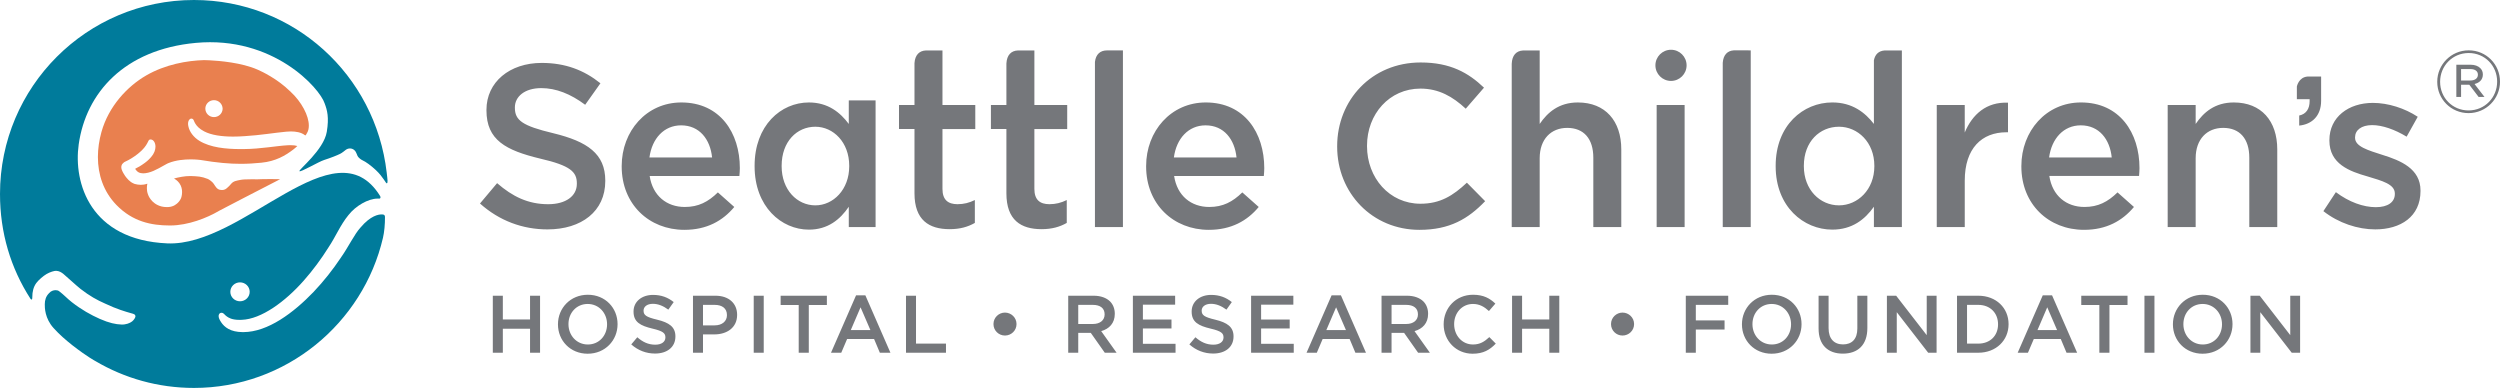 <?xml version="1.0" encoding="UTF-8" standalone="no"?>
<svg
   xmlns:dc="http://purl.org/dc/elements/1.1/"
   xmlns:cc="http://creativecommons.org/ns#"
   xmlns:rdf="http://www.w3.org/1999/02/22-rdf-syntax-ns#"
   xmlns:svg="http://www.w3.org/2000/svg"
   xmlns="http://www.w3.org/2000/svg"
   xml:space="preserve"
   enable-background="new 0 0 232 36"
   viewBox="0 0 232 36"
   height="100%"
   width="100%"
   y="0px"
   x="0px"
   id="Layer_1"
   version="1.1"><defs
   id="defs4494" />
<path
   style="clip-rule:evenodd;fill:#e9804f;fill-rule:evenodd"
   id="path4485"
   d="m 13.557,7.008 c 1.791,-1.039 3.824,-1.386 5.374,-1.429 v 0 c 0.031,0.001 0.209,0.002 0.491,0.016 v 0 c 0.935,0.044 3.004,0.221 4.452,0.855 v 0 c 0.004,0.002 0.028,0.012 0.076,0.033 v 0 c 0.335,0.146 1.783,0.823 2.967,1.984 l 0.141,-0.144 -0.135,0.149 v 0 c 1.085,0.987 1.742,2.29 1.736,3.187 v 0 c 0,0.259 -0.052,0.481 -0.152,0.657 v 0 c -0.034,0.062 -0.077,0.136 -0.125,0.217 v 0 c -0.029,0.026 -0.048,0.031 -0.048,0.031 h -0.001 c -0.002,-10e-4 -0.013,0.002 -0.052,-0.028 v 0 C 27.941,12.272 27.455,12.2 26.984,12.197 v 0 c -0.153,0 -0.304,0.009 -0.448,0.025 v 0 c -1.13,0.108 -2.406,0.329 -3.831,0.413 v 0 c -0.362,0.026 -0.723,0.041 -1.076,0.041 v 0 c -1.039,10e-4 -2.013,-0.133 -2.683,-0.484 v 0 c -0.448,-0.235 -0.674,-0.491 -0.802,-0.69 v 0 c -0.064,-0.1 -0.103,-0.186 -0.131,-0.253 v 0 c -0.015,-0.034 -0.025,-0.063 -0.04,-0.093 v 0 c -0.008,-0.015 -0.015,-0.031 -0.03,-0.053 v 0 c -0.016,-0.02 -0.036,-0.055 -0.104,-0.085 v 0 c -0.027,-0.011 -0.058,-0.015 -0.076,-0.014 v 0 c -0.101,0.006 -0.13,0.042 -0.165,0.068 v 0 c -0.091,0.087 -0.146,0.22 -0.148,0.41 v 0 c 0,0.083 0.012,0.176 0.039,0.278 v 0 c 0.097,0.449 0.454,0.967 1.014,1.309 v 0 c 1.017,0.621 2.441,0.764 3.821,0.766 v 0 c 0.117,0 0.234,-0.001 0.351,-0.003 v 0 c 1.514,-0.011 2.974,-0.296 4.038,-0.353 v 0 c 0.089,-0.005 0.172,-0.008 0.25,-0.007 v 0 c 0.283,-10e-4 0.49,0.032 0.606,0.073 v 0 c 0.007,0.003 0.014,0.005 0.021,0.008 v 0 c -0.114,0.11 -0.24,0.219 -0.38,0.327 v 0 c -0.745,0.566 -1.625,1.087 -2.959,1.22 v 0 c -0.645,0.063 -1.258,0.103 -1.917,0.103 v 0 c -1.035,0 -2.185,-0.098 -3.751,-0.361 h -0.004 -0.001 v 0 c -0.006,-0.001 -0.369,-0.051 -0.885,-0.051 v 0 c -0.583,0 -1.362,0.062 -2.056,0.341 v 0 c -0.018,0.007 -0.047,0.021 -0.082,0.036 v 0 c -0.033,0.016 -0.058,0.026 -0.091,0.046 v 0 c -0.096,0.051 -0.299,0.162 -0.73,0.403 v 0 c -0.322,0.173 -0.651,0.327 -0.975,0.405 v 0 c -0.18,0.044 -0.337,0.065 -0.471,0.065 v 0 c -0.354,-0.007 -0.552,-0.12 -0.743,-0.409 v 0 c -10e-4,-0.002 -0.002,-0.004 -0.003,-0.006 v 0 c 0.022,-0.02 0.085,-0.063 0.15,-0.092 v 0 c 0.226,-0.118 0.258,-0.13 0.478,-0.277 v 0 c 0.404,-0.267 0.602,-0.442 0.853,-0.728 v 0 c 0.291,-0.332 0.404,-0.677 0.403,-0.962 v 0 c 0,-0.172 -0.039,-0.323 -0.108,-0.443 v 0 c -0.069,-0.116 -0.175,-0.225 -0.346,-0.23 v 0 c -10e-4,0 -0.002,0 -0.002,0 v 0 c -0.001,0 -0.002,0 -0.003,0 v 0 0 0 0 c -0.001,0 -0.002,0 -0.002,0 v 0 c -0.003,0 -0.004,0 -0.004,0 v 0 0 c -0.063,0.003 -0.1,0.028 -0.12,0.044 v 0 c -0.04,0.033 -0.045,0.049 -0.054,0.063 v 0 c -0.026,0.044 -0.038,0.075 -0.064,0.13 v 0 c -0.075,0.155 -0.226,0.444 -0.556,0.768 v 0 c -0.247,0.242 -0.576,0.503 -0.962,0.743 v 0 c -0.195,0.118 -0.402,0.235 -0.615,0.327 v 0 0 c -0.045,0.018 -0.055,0.031 -0.084,0.049 v 0 c -0.042,0.032 -0.088,0.073 -0.133,0.126 v 0 c -0.042,0.052 -0.087,0.11 -0.106,0.209 v 0 0 c -0.008,0.039 -0.011,0.076 -0.011,0.11 v 0 c 0,0.09 0.02,0.166 0.038,0.225 v 0 c 0.063,0.193 0.213,0.443 0.312,0.587 v 0 c 0.159,0.214 0.424,0.563 0.813,0.714 v 0.009 l 0.147,0.04 v 0 c 0.121,0.033 0.293,0.066 0.497,0.067 v 0 c 0.182,0 0.389,-0.027 0.607,-0.106 v 0 c 0,0 0.002,-0.001 0.004,-0.002 v 0 c -0.025,0.116 -0.045,0.259 -0.045,0.42 v 0 c 0,0.172 0.024,0.365 0.096,0.559 v 0 c 0.015,0.047 0.083,0.246 0.254,0.473 v 0 c 0.187,0.25 0.507,0.536 1.005,0.663 v 0 c 0.01,0.002 0.228,0.059 0.511,0.059 v 0 c 0.191,0 0.415,-0.025 0.626,-0.127 v 0 0 c 0.059,-0.029 0.478,-0.229 0.682,-0.707 l 10e-4,-0.003 0.001,-0.003 v 0 c 0.004,-0.014 0.091,-0.242 0.091,-0.557 v 0 c 0,-0.245 -0.054,-0.55 -0.256,-0.827 v 0 0 c -0.031,-0.044 -0.187,-0.257 -0.492,-0.43 v 0 c 0.418,-0.112 0.978,-0.229 1.486,-0.228 v 0 c 0.046,0 0.091,10e-4 0.137,0.003 v 0 c 0.554,0.024 0.909,0.026 1.508,0.265 v 0 c 0.124,0.044 0.454,0.29 0.552,0.452 v 0 c 0.094,0.143 0.163,0.255 0.246,0.352 v 0 c 0.081,0.096 0.196,0.18 0.334,0.206 v 0 c 0.069,0.014 0.133,0.021 0.193,0.021 v 0 c 0.124,0.001 0.236,-0.033 0.32,-0.083 v 0 c 0.085,-0.049 0.143,-0.107 0.194,-0.152 v 0 c 0.16,-0.142 0.217,-0.208 0.342,-0.354 v 0 c 0.216,-0.251 0.506,-0.282 0.859,-0.353 v 0 c 0.169,-0.037 0.514,-0.057 1.056,-0.057 v 0 c 0.156,0 0.329,0.002 0.519,0.005 h 0.011 l 0.008,-0.001 v 0 c 0.106,-0.009 0.632,-0.023 1.222,-0.023 v 0 c 0.282,0 0.581,0.003 0.862,0.012 v 0 c -1.658,0.842 -5.692,2.947 -5.693,2.947 l -0.006,0.004 -0.002,0.002 v 0 c -1.073,0.635 -2.833,1.336 -4.484,1.342 v 0 c -0.022,0 -0.044,0 -0.066,0 v 0 c -1.697,-0.002 -3.441,-0.352 -4.95,-1.911 v 0 C 9.601,17.776 9.086,16.208 9.085,14.572 v 0 c 0,-0.771 0.116,-1.556 0.33,-2.324 v 0 c 0.664,-2.384 2.411,-4.239 4.142,-5.24 z m 6.3,3.859 c -0.439,0 -0.801,-0.347 -0.802,-0.787 v 0 c 0,-0.439 0.363,-0.784 0.802,-0.785 v 0 c 0.441,0.002 0.793,0.355 0.802,0.785 v 0 h 0.003 c 0,0.015 -0.002,0.028 -0.003,0.038 v 0 c -0.022,0.42 -0.374,0.749 -0.802,0.749 z" />
<path
   style="clip-rule:evenodd;fill:#007b9b;fill-rule:evenodd"
   id="path4487"
   d="m 35.69,19.991 c 0.026,0.043 0.033,0.092 0.036,0.143 0.005,0.682 -0.061,1.393 -0.186,1.933 C 33.694,29.995 26.543,36 18,36 c -3.332,0 -6.454,-0.905 -9.13,-2.482 0,0 -0.787,-0.412 -2.15,-1.475 C 6.064,31.519 5.545,31.076 4.968,30.439 4.156,29.542 4.151,28.534 4.156,28.231 4.158,27.848 4.262,27.494 4.551,27.209 l 0.007,-0.006 0.006,-0.008 c 0.147,-0.176 0.386,-0.27 0.598,-0.268 0.133,0 0.249,0.037 0.319,0.092 0.475,0.358 0.736,0.672 1.185,1.022 0.887,0.694 1.767,1.184 2.592,1.55 0.879,0.387 1.486,0.508 2.017,0.526 0.412,0.016 0.786,-0.131 0.987,-0.291 0.202,-0.166 0.295,-0.365 0.308,-0.455 0.009,-0.059 -0.023,-0.131 -0.063,-0.17 -0.072,-0.072 -0.252,-0.109 -0.4,-0.152 -0.436,-0.123 -1.278,-0.365 -2.335,-0.868 H 9.77 L 9.767,28.179 C 8.99,27.837 8.322,27.468 7.479,26.815 7.087,26.51 6.032,25.531 5.868,25.408 5.704,25.285 5.505,25.142 5.201,25.132 5.037,25.126 4.631,25.247 4.321,25.429 4.01,25.611 3.575,25.986 3.37,26.263 3.101,26.628 2.995,27.082 2.998,27.582 3,27.918 2.867,27.777 2.833,27.734 0.989,24.878 0,21.597 0,18 0,8.059 8.058,0 18,0 c 9.245,0 16.841,6.945 17.886,16.019 0.081,0.704 0.125,0.944 0.011,0.993 -0.087,0.037 -0.319,-0.575 -1.017,-1.227 -0.46,-0.429 -0.935,-0.774 -1.254,-0.917 -0.129,-0.054 -0.321,-0.216 -0.399,-0.321 -0.048,-0.061 -0.081,-0.151 -0.125,-0.267 -0.045,-0.112 -0.104,-0.255 -0.243,-0.368 -0.116,-0.093 -0.255,-0.136 -0.384,-0.135 -0.143,0.001 -0.277,0.048 -0.387,0.131 -0.13,0.101 -0.334,0.273 -0.527,0.37 -0.269,0.136 -0.887,0.381 -1.486,0.571 -0.517,0.165 -2.195,1.164 -2.288,1.036 -0.096,-0.133 2.26,-1.963 2.539,-3.65 0.222,-1.34 0.042,-2.004 -0.198,-2.639 C 29.68,8.198 25.367,3.314 18.17,3.98 11.53,4.594 7.979,8.621 7.304,13.398 c -0.507,3.585 1.075,8.879 8.224,9.188 7.07,0.307 15.528,-11.16 19.733,-4.417 0.032,0.052 0.084,0.13 0.024,0.223 -0.039,0.059 -0.098,0.037 -0.256,0.038 -0.443,0.003 -0.942,0.174 -1.424,0.448 -0.48,0.275 -0.94,0.656 -1.282,1.098 -0.741,0.907 -1.175,1.993 -1.847,2.994 -0.656,1.047 -1.432,2.104 -2.295,3.079 -1.699,1.925 -3.927,3.574 -5.759,3.631 -0.069,0.004 -0.133,0.004 -0.194,0.004 -0.383,0 -0.639,-0.057 -0.817,-0.123 -0.178,-0.066 -0.275,-0.137 -0.361,-0.193 -0.096,-0.063 -0.183,-0.158 -0.26,-0.236 -0.055,-0.057 -0.127,-0.105 -0.232,-0.107 -0.077,-0.004 -0.167,0.041 -0.212,0.107 -0.046,0.065 -0.058,0.133 -0.058,0.197 0.003,0.162 0.075,0.336 0.233,0.573 0.3,0.455 0.865,0.913 1.995,0.918 0.023,0 0.047,0 0.072,0 2.274,-0.008 4.651,-1.792 6.51,-3.728 0.948,-0.997 1.799,-2.081 2.515,-3.154 0.749,-1.065 1.261,-2.181 1.831,-2.812 l 0.003,-0.002 0.002,-0.002 c 0.951,-1.129 1.69,-1.221 1.948,-1.223 0.036,-0.002 0.228,-0.018 0.293,0.092 z m -14.316,7.091 c 0,-0.49 0.406,-0.879 0.898,-0.879 v 0 c 0.492,0 0.899,0.387 0.899,0.879 v 0 c 0,0.491 -0.408,0.877 -0.899,0.877 v 0 c -0.492,0 -0.897,-0.387 -0.898,-0.877 z" />
<path
   style="fill:#75777b"
   id="path4489"
   d="m 215.4,9.354 c 0,1.4 -0.85,2.184 -2.034,2.3 v -0.933 c 0.651,-0.133 0.967,-0.633 0.967,-1.334 V 9.204 h -1.184 V 8.028 c 0,0 0.16,-0.86 0.993,-0.925 h 0.17 0.105 0.983 v 0.958 0.18 1.113 M 50.807,21.288 c 3.154,0 5.363,-1.675 5.363,-4.486 V 16.76 c 0,-2.488 -1.652,-3.626 -4.828,-4.398 -2.874,-0.685 -3.561,-1.202 -3.561,-2.359 V 9.959 c 0,-0.988 0.902,-1.782 2.446,-1.782 1.373,0 2.724,0.537 4.077,1.546 L 55.72,7.729 c -1.522,-1.223 -3.261,-1.89 -5.449,-1.89 -2.982,0 -5.128,1.781 -5.128,4.356 v 0.043 c 0,2.768 1.803,3.713 4.999,4.484 2.789,0.644 3.39,1.224 3.39,2.297 v 0.042 c 0,1.138 -1.03,1.889 -2.66,1.889 -1.867,0 -3.304,-0.708 -4.741,-1.954 l -1.588,1.889 c 1.801,1.61 3.967,2.403 6.264,2.403 z m 12.701,0.041 c 2.082,0 3.561,-0.834 4.634,-2.122 l -1.523,-1.353 c -0.901,0.88 -1.802,1.353 -3.068,1.353 -1.674,0 -2.982,-1.032 -3.262,-2.877 h 8.326 c 0.022,-0.257 0.043,-0.492 0.043,-0.729 0,-3.26 -1.824,-6.093 -5.428,-6.093 -3.24,0 -5.537,2.661 -5.537,5.9 v 0.043 c 0.001,3.498 2.533,5.878 5.815,5.878 z m -3.24,-6.715 c 0.236,-1.76 1.352,-2.982 2.939,-2.982 1.717,0 2.704,1.308 2.875,2.982 z m 51.908,6.715 c 2.082,0 3.563,-0.834 4.634,-2.122 l -1.523,-1.353 c -0.901,0.88 -1.802,1.353 -3.068,1.353 -1.674,0 -2.982,-1.032 -3.261,-2.877 h 8.325 c 0.022,-0.257 0.041,-0.492 0.041,-0.729 0,-3.26 -1.822,-6.093 -5.427,-6.093 -3.24,0 -5.536,2.661 -5.536,5.9 v 0.043 c 10e-4,3.498 2.533,5.878 5.815,5.878 z m -3.24,-6.715 c 0.236,-1.76 1.352,-2.982 2.941,-2.982 1.715,0 2.701,1.308 2.873,2.982 z m 22.794,6.715 c 2.81,0 4.526,-1.028 6.091,-2.66 l -1.694,-1.716 c -1.286,1.202 -2.466,1.953 -4.311,1.953 -2.876,0 -4.957,-2.403 -4.957,-5.343 V 13.52 c 0,-2.94 2.081,-5.298 4.957,-5.298 1.716,0 3.003,0.749 4.205,1.865 l 1.694,-1.951 c -1.438,-1.374 -3.111,-2.339 -5.88,-2.339 -4.547,0 -7.746,3.497 -7.746,7.766 v 0.043 c 0,4.313 3.264,7.723 7.641,7.723 z m 22.008,-0.256 h 2.595 V 9.745 h -2.595 z M 75.066,21.31 c 1.768,0 2.899,-0.946 3.701,-2.124 v 1.888 h 2.487 V 9.315 h -2.487 v 2.188 c -0.782,-1.051 -1.912,-1.995 -3.701,-1.995 -2.592,0 -5.039,2.124 -5.039,5.878 v 0.044 c 0,3.756 2.489,5.88 5.039,5.88 z m 0.596,-2.253 c -1.687,0 -3.126,-1.439 -3.126,-3.627 v -0.044 c 0,-2.252 1.419,-3.625 3.126,-3.625 1.665,0 3.146,1.437 3.146,3.625 v 0.044 c -0.001,2.167 -1.482,3.627 -3.146,3.627 z m 104.07,2.016 h 2.597 V 16.76 c 0,-3.003 1.589,-4.485 3.863,-4.485 h 0.15 V 9.529 c -1.997,-0.085 -3.304,1.073 -4.014,2.768 V 9.745 h -2.597 V 21.073 Z M 90.507,11.975 V 9.745 H 87.461 V 4.682 h -1.52 C 85.324,4.7 84.916,5.084 84.864,5.858 v 3.886 h -1.437 v 2.23 h 1.437 v 5.966 c 0,2.488 1.353,3.327 3.263,3.327 0.965,0 1.695,-0.215 2.339,-0.58 v -2.124 c -0.516,0.257 -1.031,0.386 -1.61,0.386 -0.88,0 -1.395,-0.407 -1.395,-1.417 v -5.557 z m 8.53,0 V 9.745 H 95.991 V 4.682 H 94.475 C 93.847,4.7 93.435,5.095 93.394,5.895 v 3.849 h -1.437 v 2.23 h 1.437 v 5.966 c 0,2.488 1.352,3.327 3.262,3.327 0.966,0 1.695,-0.215 2.339,-0.58 v -2.124 c -0.516,0.257 -1.031,0.386 -1.61,0.386 -0.88,0 -1.395,-0.407 -1.395,-1.417 v -5.557 z m 3.673,-7.296 c -0.605,0.005 -1.014,0.354 -1.099,1.064 v 15.33 h 2.597 V 4.679 Z m 43.714,4.83 c -1.76,0 -2.81,0.921 -3.541,1.995 V 4.686 h -1.567 c -0.604,0.04 -0.999,0.443 -1.028,1.241 v 15.146 h 2.595 v -6.394 c 0,-1.76 1.051,-2.811 2.552,-2.811 1.546,0 2.425,1.009 2.425,2.768 v 6.437 h 2.595 v -7.209 c 0,-2.639 -1.479,-4.355 -4.031,-4.355 z m 14.459,-4.835 c -0.576,0.041 -0.958,0.417 -1.012,1.152 v 15.247 h 2.597 V 4.674 Z m 15.611,0.013 v 16.386 h -2.595 v -1.888 c -0.836,1.178 -2.017,2.124 -3.861,2.124 -2.661,0 -5.256,-2.124 -5.256,-5.88 v -0.044 c 0,-3.754 2.55,-5.878 5.256,-5.878 1.866,0 3.046,0.944 3.861,1.995 v -5.91 c 0.115,-0.572 0.469,-0.868 0.975,-0.907 h 1.62 z m -2.554,10.699 c 0,-2.187 -1.544,-3.625 -3.281,-3.625 -1.78,0 -3.261,1.373 -3.261,3.625 v 0.044 c 0,2.187 1.503,3.627 3.261,3.627 1.737,0 3.281,-1.46 3.281,-3.627 z m 19.458,5.943 c 2.079,0 3.56,-0.834 4.633,-2.122 l -1.524,-1.353 c -0.901,0.88 -1.802,1.353 -3.068,1.353 -1.675,0 -2.982,-1.032 -3.261,-2.877 h 8.326 c 0.02,-0.257 0.041,-0.492 0.041,-0.729 0,-3.26 -1.823,-6.093 -5.428,-6.093 -3.24,0 -5.534,2.661 -5.534,5.9 v 0.043 c 0,3.498 2.53,5.878 5.815,5.878 z m -3.242,-6.715 c 0.237,-1.76 1.35,-2.982 2.941,-2.982 1.716,0 2.702,1.308 2.872,2.982 z m 11.005,6.459 h 2.597 v -6.394 c 0,-1.76 1.051,-2.811 2.552,-2.811 1.544,0 2.425,1.009 2.425,2.768 v 6.437 h 2.595 v -7.209 c 0,-2.639 -1.481,-4.355 -4.033,-4.355 -1.759,0 -2.81,0.921 -3.539,1.995 V 9.745 h -2.597 z m 19.257,0.215 c 2.358,0 4.205,-1.18 4.205,-3.563 v -0.043 c 0,-2.037 -1.866,-2.788 -3.519,-3.304 -1.331,-0.428 -2.554,-0.772 -2.554,-1.588 v -0.042 c 0,-0.665 0.58,-1.137 1.589,-1.137 0.944,0 2.102,0.408 3.197,1.073 l 1.03,-1.846 c -1.202,-0.793 -2.745,-1.289 -4.162,-1.289 -2.255,0 -4.035,1.31 -4.035,3.456 v 0.044 c 0,2.166 1.868,2.852 3.541,3.325 1.333,0.407 2.532,0.708 2.532,1.588 v 0.043 c 0,0.751 -0.645,1.222 -1.759,1.222 -1.161,0 -2.489,-0.471 -3.713,-1.394 l -1.159,1.762 c 1.417,1.113 3.197,1.693 4.807,1.693 z M 155.07,7.51 c 0.799,0 1.446,-0.648 1.446,-1.447 0,-0.797 -0.647,-1.445 -1.446,-1.445 -0.799,0 -1.448,0.648 -1.448,1.445 0,0.799 0.649,1.447 1.448,1.447 z M 45.733,32.733 h 0.93 v -2.229 h 2.525 v 2.229 h 0.929 v -5.289 h -0.929 v 2.2 h -2.525 v -2.2 h -0.93 z m 8.803,0.092 c 1.626,0 2.774,-1.247 2.774,-2.736 v -0.016 c 0,-1.489 -1.133,-2.72 -2.757,-2.72 -1.625,0 -2.774,1.247 -2.774,2.736 v 0.014 c 0,1.491 1.133,2.722 2.757,2.722 z m 0.017,-0.856 c -1.05,0 -1.799,-0.852 -1.799,-1.88 v -0.016 c 0,-1.028 0.733,-1.866 1.782,-1.866 1.052,0 1.8,0.852 1.8,1.882 v 0.014 c 0,1.028 -0.733,1.866 -1.783,1.866 z m 6.235,0.84 c 1.111,0 1.89,-0.588 1.89,-1.581 v -0.014 c 0,-0.877 -0.582,-1.278 -1.7,-1.549 -1.013,-0.24 -1.255,-0.422 -1.255,-0.83 v -0.016 c 0,-0.348 0.317,-0.625 0.862,-0.625 0.485,0 0.96,0.188 1.435,0.541 l 0.499,-0.702 C 61.982,27.601 61.37,27.367 60.6,27.367 c -1.051,0 -1.807,0.627 -1.807,1.534 v 0.018 c 0,0.975 0.635,1.307 1.761,1.577 0.982,0.229 1.195,0.43 1.195,0.809 v 0.016 c 0,0.401 -0.363,0.666 -0.938,0.666 -0.657,0 -1.165,-0.25 -1.67,-0.69 l -0.56,0.664 c 0.635,0.567 1.399,0.848 2.207,0.848 z m 3.521,-0.076 h 0.929 v -1.7 h 1.05 c 1.164,0 2.117,-0.619 2.117,-1.808 v -0.014 c 0,-1.065 -0.78,-1.768 -2.011,-1.768 h -2.086 v 5.29 z m 0.929,-2.54 v -1.901 h 1.081 c 0.696,0 1.141,0.324 1.141,0.942 v 0.018 c 0,0.551 -0.439,0.942 -1.141,0.942 h -1.081 z m 4.707,2.54 h 0.929 v -5.289 h -0.929 z m 4.174,0 h 0.937 v -4.428 h 1.678 v -0.862 h -4.291 v 0.862 h 1.677 v 4.428 z m 2.998,0 h 0.952 l 0.544,-1.276 h 2.501 l 0.536,1.276 h 0.982 l -2.326,-5.327 h -0.863 z m 1.836,-2.101 0.907,-2.114 0.914,2.114 z m 5.124,2.101 h 3.71 v -0.846 h -2.781 v -4.443 h -0.929 z m 9.183,-1.595 c 0.589,0 1.073,-0.469 1.073,-1.057 v -0.016 c 0,-0.59 -0.492,-1.057 -1.073,-1.057 -0.574,0 -1.065,0.467 -1.065,1.057 v 0.016 c 0,0.589 0.483,1.057 1.065,1.057 z m 5.872,1.595 h 0.929 V 30.89 h 1.148 0.016 l 1.299,1.843 h 1.095 l -1.427,-2.003 c 0.741,-0.211 1.261,-0.733 1.261,-1.602 v -0.014 c 0,-0.461 -0.158,-0.856 -0.439,-1.141 -0.339,-0.332 -0.861,-0.53 -1.526,-0.53 h -2.357 v 5.29 z m 0.929,-2.667 v -1.774 h 1.351 c 0.69,0 1.097,0.309 1.097,0.875 v 0.016 c 0,0.535 -0.424,0.883 -1.088,0.883 z m 5.071,2.667 h 3.959 v -0.83 h -3.03 v -1.421 h 2.653 v -0.83 h -2.653 v -1.376 h 2.992 v -0.832 h -3.921 z m 7.45,0.076 c 1.111,0 1.89,-0.588 1.89,-1.581 v -0.014 c 0,-0.877 -0.584,-1.278 -1.702,-1.549 -1.013,-0.24 -1.254,-0.422 -1.254,-0.83 v -0.016 c 0,-0.348 0.318,-0.625 0.862,-0.625 0.484,0 0.961,0.188 1.436,0.541 l 0.498,-0.702 c -0.537,-0.432 -1.149,-0.666 -1.92,-0.666 -1.05,0 -1.806,0.627 -1.806,1.534 v 0.018 c 0,0.975 0.635,1.307 1.761,1.577 0.982,0.229 1.195,0.43 1.195,0.809 v 0.016 c 0,0.401 -0.363,0.666 -0.938,0.666 -0.657,0 -1.163,-0.25 -1.67,-0.69 l -0.56,0.664 c 0.636,0.567 1.4,0.848 2.208,0.848 z m 3.52,-0.076 h 3.958 v -0.83 h -3.029 v -1.421 h 2.652 v -0.83 h -2.652 v -1.376 h 2.992 v -0.832 h -3.921 z m 5.146,0 h 0.952 l 0.543,-1.276 h 2.501 l 0.537,1.276 h 0.981 l -2.325,-5.327 h -0.864 z m 1.835,-2.101 0.907,-2.114 0.915,2.114 z m 5.125,2.101 h 0.928 V 30.89 h 1.149 0.016 l 1.299,1.843 h 1.094 l -1.426,-2.003 c 0.741,-0.211 1.26,-0.733 1.26,-1.602 v -0.014 c 0,-0.461 -0.158,-0.856 -0.438,-1.141 -0.34,-0.332 -0.862,-0.53 -1.526,-0.53 h -2.357 v 5.29 z m 0.929,-2.667 v -1.774 h 1.354 c 0.688,0 1.094,0.309 1.094,0.875 v 0.016 c 0,0.535 -0.424,0.883 -1.088,0.883 z m 7.524,2.759 c 0.991,0 1.595,-0.361 2.147,-0.938 l -0.598,-0.604 c -0.453,0.422 -0.868,0.686 -1.518,0.686 -1.014,0 -1.747,-0.844 -1.747,-1.88 v -0.016 c 0,-1.036 0.733,-1.866 1.747,-1.866 0.604,0 1.057,0.264 1.481,0.657 l 0.596,-0.688 c -0.506,-0.485 -1.094,-0.823 -2.069,-0.823 -1.602,0 -2.728,1.231 -2.728,2.736 v 0.014 c 0.001,1.52 1.15,2.722 2.689,2.722 z m 3.658,-0.092 h 0.93 v -2.229 h 2.525 v 2.229 h 0.928 v -5.289 h -0.928 v 2.2 h -2.525 v -2.2 h -0.93 z m 10.249,-1.595 c 0.59,0 1.075,-0.469 1.075,-1.057 v -0.016 c 0,-0.59 -0.492,-1.057 -1.075,-1.057 -0.572,0 -1.065,0.467 -1.065,1.057 v 0.016 c 0,0.589 0.483,1.057 1.065,1.057 z m 5.874,1.595 h 0.93 V 30.58 h 2.667 v -0.846 h -2.667 v -1.442 h 3.007 v -0.848 h -3.937 z m 7.97,0.092 c 1.624,0 2.771,-1.247 2.771,-2.736 v -0.016 c 0,-1.489 -1.133,-2.72 -2.757,-2.72 -1.624,0 -2.773,1.247 -2.773,2.736 v 0.014 c 0,1.491 1.133,2.722 2.759,2.722 z m 0.014,-0.856 c -1.049,0 -1.798,-0.852 -1.798,-1.88 v -0.016 c 0,-1.028 0.733,-1.866 1.784,-1.866 1.049,0 1.798,0.852 1.798,1.882 v 0.014 c 0,1.028 -0.733,1.866 -1.784,1.866 z m 6.591,0.848 c 1.383,0 2.274,-0.793 2.274,-2.374 v -2.999 h -0.93 v 3.046 c 0,0.973 -0.504,1.471 -1.329,1.471 -0.832,0 -1.339,-0.528 -1.339,-1.508 v -3.009 h -0.928 v 3.046 c 0.001,1.534 0.878,2.327 2.252,2.327 z m 4.089,-0.084 h 0.914 V 28.97 l 2.915,3.763 h 0.78 V 27.444 H 178.8 v 3.658 l -2.835,-3.658 h -0.86 v 5.289 z m 6.505,0 h 1.974 c 1.661,0 2.81,-1.155 2.81,-2.644 v -0.016 c 0,-1.489 -1.149,-2.63 -2.81,-2.63 h -1.974 z m 0.93,-0.846 v -3.595 h 1.043 c 1.11,0 1.835,0.762 1.835,1.798 v 0.014 c 0,1.036 -0.725,1.784 -1.835,1.784 h -1.043 z m 4.7,0.846 h 0.952 l 0.545,-1.276 h 2.501 l 0.535,1.276 h 0.983 l -2.327,-5.327 h -0.862 z m 1.836,-2.101 0.907,-2.114 0.914,2.114 z m 5.743,2.101 h 0.936 v -4.428 h 1.678 v -0.862 h -4.293 v 0.862 h 1.678 v 4.428 z m 4.184,0 h 0.928 v -5.289 h -0.928 z m 5.399,0.092 c 1.626,0 2.773,-1.247 2.773,-2.736 v -0.016 c 0,-1.489 -1.133,-2.72 -2.757,-2.72 -1.624,0 -2.773,1.247 -2.773,2.736 v 0.014 c 0,1.491 1.133,2.722 2.757,2.722 z m 0.015,-0.856 c -1.049,0 -1.8,-0.852 -1.8,-1.88 v -0.016 c 0,-1.028 0.733,-1.866 1.784,-1.866 1.051,0 1.8,0.852 1.8,1.882 v 0.014 c 0,1.028 -0.732,1.866 -1.784,1.866 z m 4.422,0.764 h 0.915 V 28.97 l 2.917,3.763 h 0.778 v -5.289 h -0.914 v 3.658 l -2.833,-3.658 h -0.862 v 5.289 z m 20.241,-22.236 c 1.634,0 2.919,-1.328 2.919,-2.914 V 7.568 c 0,-1.584 -1.27,-2.897 -2.904,-2.897 -1.633,0 -2.92,1.328 -2.92,2.912 V 7.6 c 0,1.584 1.27,2.897 2.905,2.897 z m 0,-0.249 c -1.504,0 -2.639,-1.191 -2.639,-2.648 V 7.583 c 0,-1.456 1.14,-2.663 2.654,-2.663 1.506,0 2.639,1.191 2.639,2.648 v 0.015 c 0,1.458 -1.14,2.665 -2.654,2.665 z m -1.135,-1.255 h 0.442 V 7.866 h 0.747 0.018 l 0.86,1.128 h 0.546 l -0.924,-1.2 c 0.45,-0.106 0.774,-0.395 0.774,-0.878 V 6.899 c 0,-0.241 -0.097,-0.442 -0.241,-0.578 -0.192,-0.194 -0.508,-0.314 -0.885,-0.314 h -1.335 v 2.986 z m 0.442,-1.521 V 6.41 h 0.875 c 0.429,0 0.686,0.2 0.686,0.513 V 6.94 c 0,0.339 -0.29,0.531 -0.708,0.531 h -0.853 z" />
</svg>
